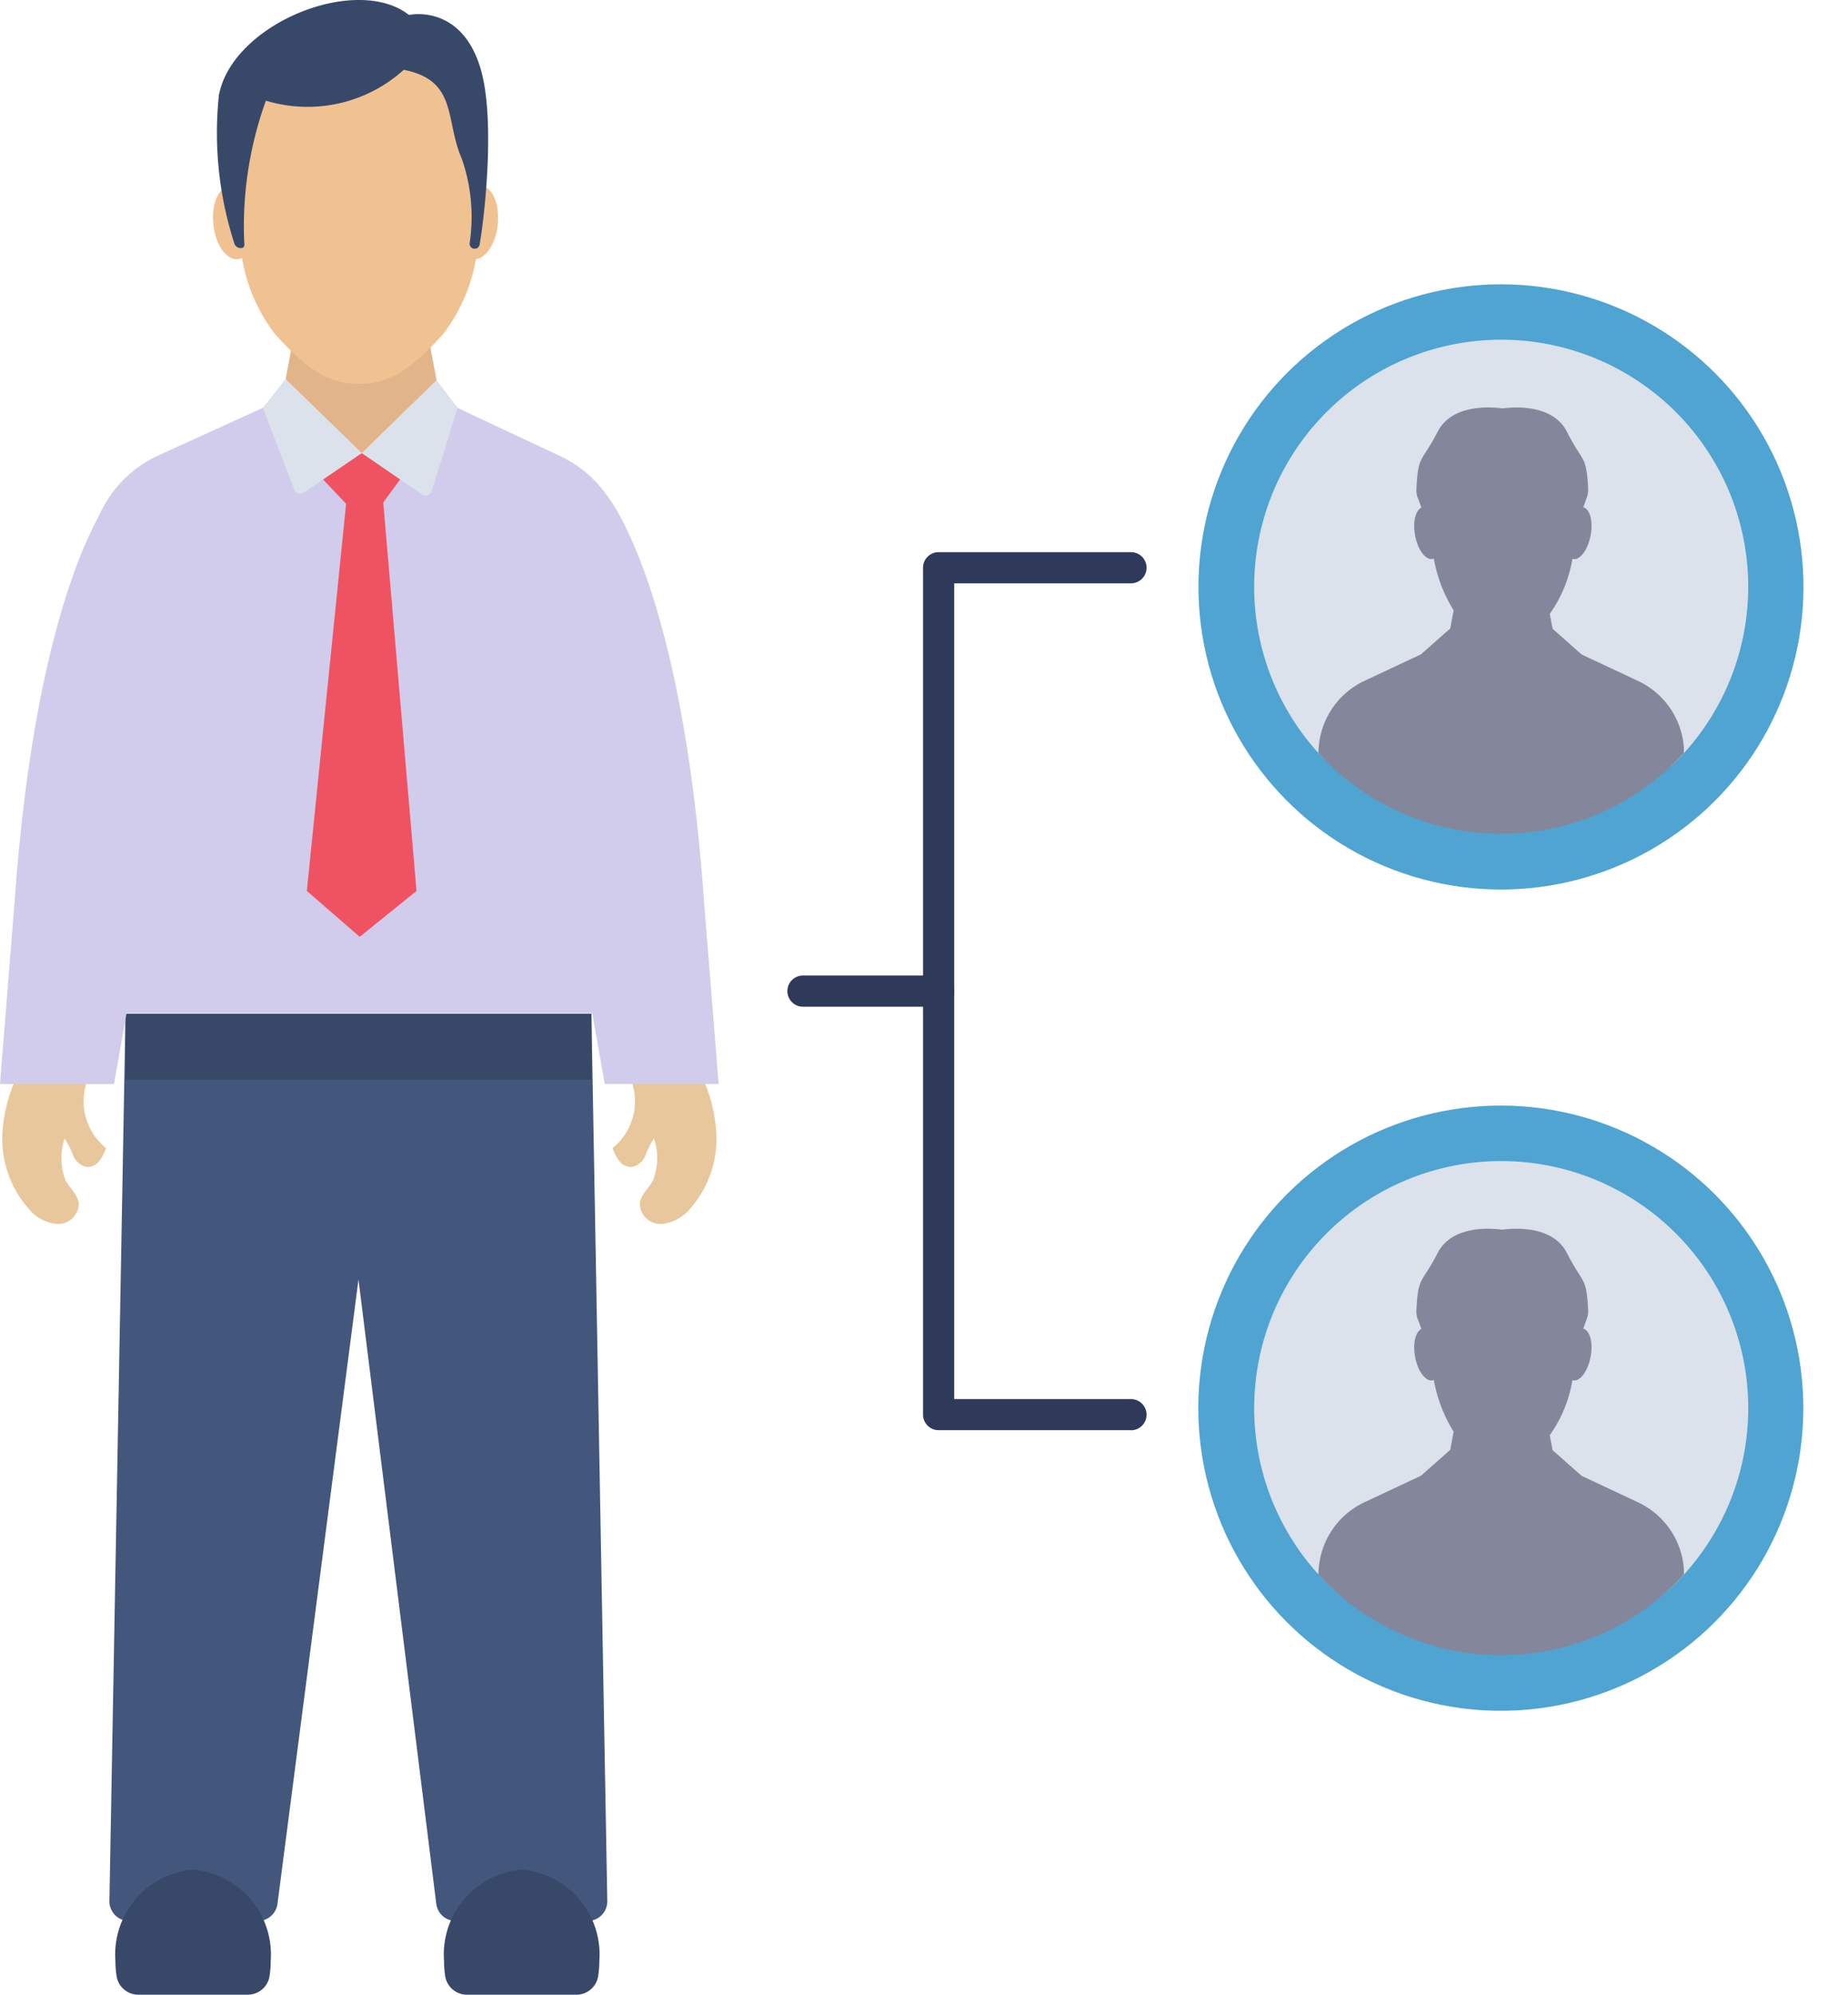 <svg xmlns="http://www.w3.org/2000/svg" width="74.14" height="80" viewBox="0 0 74.14 80">
  <g id="_013-hierarchy_structure" data-name="013-hierarchy structure" transform="translate(-6.107 0)">
    <path id="Path_313" data-name="Path 313" d="M31.2,43.207l-.194-17.379L29.644,24.24,29.222,22h-5.5L23.3,24.24,22.237,26.05l-.444,17.157Z" transform="translate(-5.882 -8.249)" fill="#e2b48a"/>
    <path id="Path_314" data-name="Path 314" d="M33.211,31.469a4.75,4.75,0,0,0-2.721-3.931l-2.656-1.244-1.456-.687-.773-.944.044.054s-.223.806-.57,2.7H19.741a13.711,13.711,0,0,1-.308-2.714l.045-.018-.908.919-4.237,1.93a4.75,4.75,0,0,0-2.721,3.931l-.4,18.43h22.4Z" transform="translate(-1.914 -9.249)" fill="#d1ccec"/>
    <path id="Path_315" data-name="Path 315" d="M28.65,29.1H26.582l-.394.763,1.187,1.255L25.8,46.645l2.121,1.841L30.2,46.645,28.866,31.065l.94-1.284Z" transform="translate(-7.383 -10.912)" fill="#ef5361"/>
    <path id="Path_316" data-name="Path 316" d="M32.331,24.39l-3,2.928,2.408,1.654a.263.263,0,0,0,.4-.139l1.033-3.328Z" transform="translate(-8.71 -9.146)" fill="#dbe2eb"/>
    <path id="Path_317" data-name="Path 317" d="M22.986,25.478l1.25,3.272a.263.263,0,0,0,.394.125l2.322-1.584-3.059-2.975Z" transform="translate(-6.33 -9.119)" fill="#dbe2eb"/>
    <g id="Group_194" data-name="Group 194" transform="translate(14.651 2.312)">
      <path id="Path_318" data-name="Path 318" d="M36.362,11.9c-.463-.049-.907.574-.994,1.391s.22,1.518.683,1.567.907-.574.993-1.391S36.825,11.945,36.362,11.9Z" transform="translate(-25.618 -6.773)" fill="#f0c191"/>
      <path id="Path_319" data-name="Path 319" d="M20.473,11.9c.463-.049.907.574.994,1.391s-.22,1.518-.683,1.567-.907-.576-.992-1.4S20.01,11.945,20.473,11.9Z" transform="translate(-19.777 -6.773)" fill="#f0c191"/>
      <path id="Path_320" data-name="Path 320" d="M30.663,6.315,29.655,3.7l-3.47.233L22.714,3.7,21.236,6.724l.223,4.8a6.849,6.849,0,0,0,1.346,3.25c1.1,1.221,2.046,2.035,3.38,2.006,1.334.029,2.284-.785,3.381-2.006a6.849,6.849,0,0,0,1.346-3.25Z" transform="translate(-20.324 -3.7)" fill="#f0c191"/>
    </g>
    <path id="Path_321" data-name="Path 321" d="M30.547,2.636C29.735.14,27.71.6,27.71.6,25.6-1.054,20.636.937,20.085,3.812A14.4,14.4,0,0,0,20.7,9.75a.265.265,0,0,0,.259.2c.159,0,.157-.113.139-.271a14.855,14.855,0,0,1,.871-5.642A5.755,5.755,0,0,0,27.5,2.8c2.177.426,1.651,2.021,2.324,3.552a7.066,7.066,0,0,1,.321,3.391.2.2,0,0,0,.4.063c.249-1.478.625-5.281,0-7.172Z" transform="translate(-5.195)" fill="#384868"/>
    <path id="Path_322" data-name="Path 322" d="M32.468,65.057H13.777l-.646,35.576a.791.791,0,0,0,.791.806h5.167a.791.791,0,0,0,.784-.687l3.25-25.04,3.121,25.036a.791.791,0,0,0,.784.693h5.286a.791.791,0,0,0,.791-.8Z" transform="translate(-2.634 -24.396)" fill="#43567c"/>
    <path id="Path_323" data-name="Path 323" d="M14.164,65.057H32.856V67.7H14.164Z" transform="translate(-3.021 -24.396)" fill="#384868"/>
    <path id="Path_324" data-name="Path 324" d="M48.538,67.732l-2.407.882a2.4,2.4,0,0,1-.7,2.83,1.821,1.821,0,0,0,.265.514.615.615,0,0,0,.5.247.75.75,0,0,0,.555-.468,3.416,3.416,0,0,1,.341-.677,2.457,2.457,0,0,1-.048,1.7c-.172.308-.484.557-.522.907a.834.834,0,0,0,.869.822,1.687,1.687,0,0,0,1.158-.622,4.246,4.246,0,0,0,1.043-3.047,6.244,6.244,0,0,0-1.057-3.091Z" transform="translate(-14.748 -25.4)" fill="#e8c79c"/>
    <path id="Path_325" data-name="Path 325" d="M44.052,31.8s3.006,3.542,3.9,16.342l.581,7.256H43.963l-1.6-9.087Z" transform="translate(-13.595 -11.925)" fill="#d1ccec"/>
    <path id="Path_326" data-name="Path 326" d="M7.312,67.732l2.4.882a2.4,2.4,0,0,0,.7,2.83,1.821,1.821,0,0,1-.265.514.615.615,0,0,1-.5.247.75.75,0,0,1-.555-.468,3.35,3.35,0,0,0-.341-.677,2.458,2.458,0,0,0,.047,1.7c.172.308.484.557.523.908a.834.834,0,0,1-.869.822A1.687,1.687,0,0,1,7.3,73.869a4.246,4.246,0,0,1-1.043-3.047,6.25,6.25,0,0,1,1.059-3.091Z" transform="translate(-0.052 -25.4)" fill="#e8c79c"/>
    <path id="Path_327" data-name="Path 327" d="M10.594,31.8S7.587,35.34,6.688,48.141L6.107,55.4h4.576l1.6-9.087Z" transform="translate(0 -11.925)" fill="#d1ccec"/>
    <path id="Path_328" data-name="Path 328" d="M37.725,119.976a3.413,3.413,0,0,0-3.115,3.648,4.139,4.139,0,0,0,.049.634.883.883,0,0,0,.879.733h4.375a.883.883,0,0,0,.879-.734,4.137,4.137,0,0,0,.049-.634,3.413,3.413,0,0,0-3.115-3.648Z" transform="translate(-10.689 -44.991)" fill="#384868"/>
    <path id="Path_329" data-name="Path 329" d="M16.631,119.976a3.413,3.413,0,0,0-3.116,3.648,4.139,4.139,0,0,0,.049.634.884.884,0,0,0,.879.733h4.375a.884.884,0,0,0,.879-.734,4.137,4.137,0,0,0,.049-.634A3.416,3.416,0,0,0,16.631,119.976Z" transform="translate(-2.778 -44.991)" fill="#384868"/>
    <circle id="Ellipse_44" data-name="Ellipse 44" cx="12.138" cy="12.138" r="12.138" transform="matrix(0.987, -0.16, 0.16, 0.987, 52.402, 13.501)" fill="#4fa4d1"/>
    <path id="Path_330" data-name="Path 330" d="M89.762,38.942h13.524c.2-.183.391-.368.572-.567a9.911,9.911,0,1,0-14.669,0C89.371,38.574,89.566,38.759,89.762,38.942Z" transform="translate(-30.19 -8.174)" fill="#dbe2eb"/>
    <path id="Path_331" data-name="Path 331" d="M105.4,40a9.919,9.919,0,0,1-14.669,0l.018-.239A3.209,3.209,0,0,1,92.6,37.1l2.25-1.056,1.169-1.033h.006l.136-.732a5.875,5.875,0,0,1-.794-2.077l-.051.017c-.284.051-.6-.375-.7-.948-.1-.522.011-.993.25-1.112-.056-.164-.107-.306-.147-.4a.863.863,0,0,1-.051-.341c.068-1.4.2-1.039.852-2.3.567-1.119,2.134-1,2.594-.937.459-.062,2.026-.182,2.594.938.641,1.266.783.908.851,2.3a.856.856,0,0,1-.057.341c-.034.1-.085.227-.136.386.267.079.4.573.289,1.129-.107.574-.42,1-.7.948-.011,0-.017-.006-.028-.011a5.286,5.286,0,0,1-.909,2.208l.114.6,1.169,1.033.352.164,1.9.891a3.209,3.209,0,0,1,1.845,2.662Z" transform="translate(-31.736 -9.801)" fill="#84879c"/>
    <circle id="Ellipse_45" data-name="Ellipse 45" cx="12.138" cy="12.138" r="12.138" transform="matrix(0.987, -0.16, 0.16, 0.987, 52.396, 46.439)" fill="#4fa4d1"/>
    <path id="Path_332" data-name="Path 332" d="M89.85,91.736H103.2c.229-.209.451-.425.659-.654a9.911,9.911,0,1,0-14.669,0A9.182,9.182,0,0,0,89.85,91.736Z" transform="translate(-30.19 -27.939)" fill="#dbe2eb"/>
    <path id="Path_333" data-name="Path 333" d="M105.4,92.708a9.919,9.919,0,0,1-14.669,0l.018-.239A3.207,3.207,0,0,1,92.6,89.807l2.25-1.056,1.169-1.033h.006l.136-.732a5.885,5.885,0,0,1-.794-2.077l-.051.017c-.284.051-.6-.375-.7-.948-.1-.522.011-.993.25-1.113-.056-.165-.107-.307-.147-.4a.865.865,0,0,1-.051-.341c.068-1.4.2-1.039.852-2.305.567-1.118,2.134-1,2.594-.937.459-.062,2.026-.182,2.594.938.641,1.266.783.909.851,2.305a.857.857,0,0,1-.057.341c-.034.1-.085.227-.136.386.267.079.4.573.289,1.129-.107.573-.42,1-.7.948-.011,0-.017-.006-.028-.011a5.286,5.286,0,0,1-.909,2.208l.114.6,1.169,1.033.352.164,1.9.891a3.208,3.208,0,0,1,1.845,2.663Z" transform="translate(-31.736 -29.565)" fill="#84879c"/>
    <path id="Path_334" data-name="Path 334" d="M73.7,70.646H65.982a.625.625,0,0,1-.625-.625V36.057a.625.625,0,0,1,.625-.625H73.7a.625.625,0,0,1,0,1.25H66.607V69.4H73.7a.625.625,0,0,1,0,1.25Z" transform="translate(-22.219 -13.287)" fill="#2f3a5a"/>
    <path id="Path_335" data-name="Path 335" d="M62.716,63.85H57.274a.625.625,0,0,1,0-1.25h5.442a.625.625,0,0,1,0,1.25Z" transform="translate(-18.953 -23.475)" fill="#2f3a5a"/>
  </g>
</svg>
